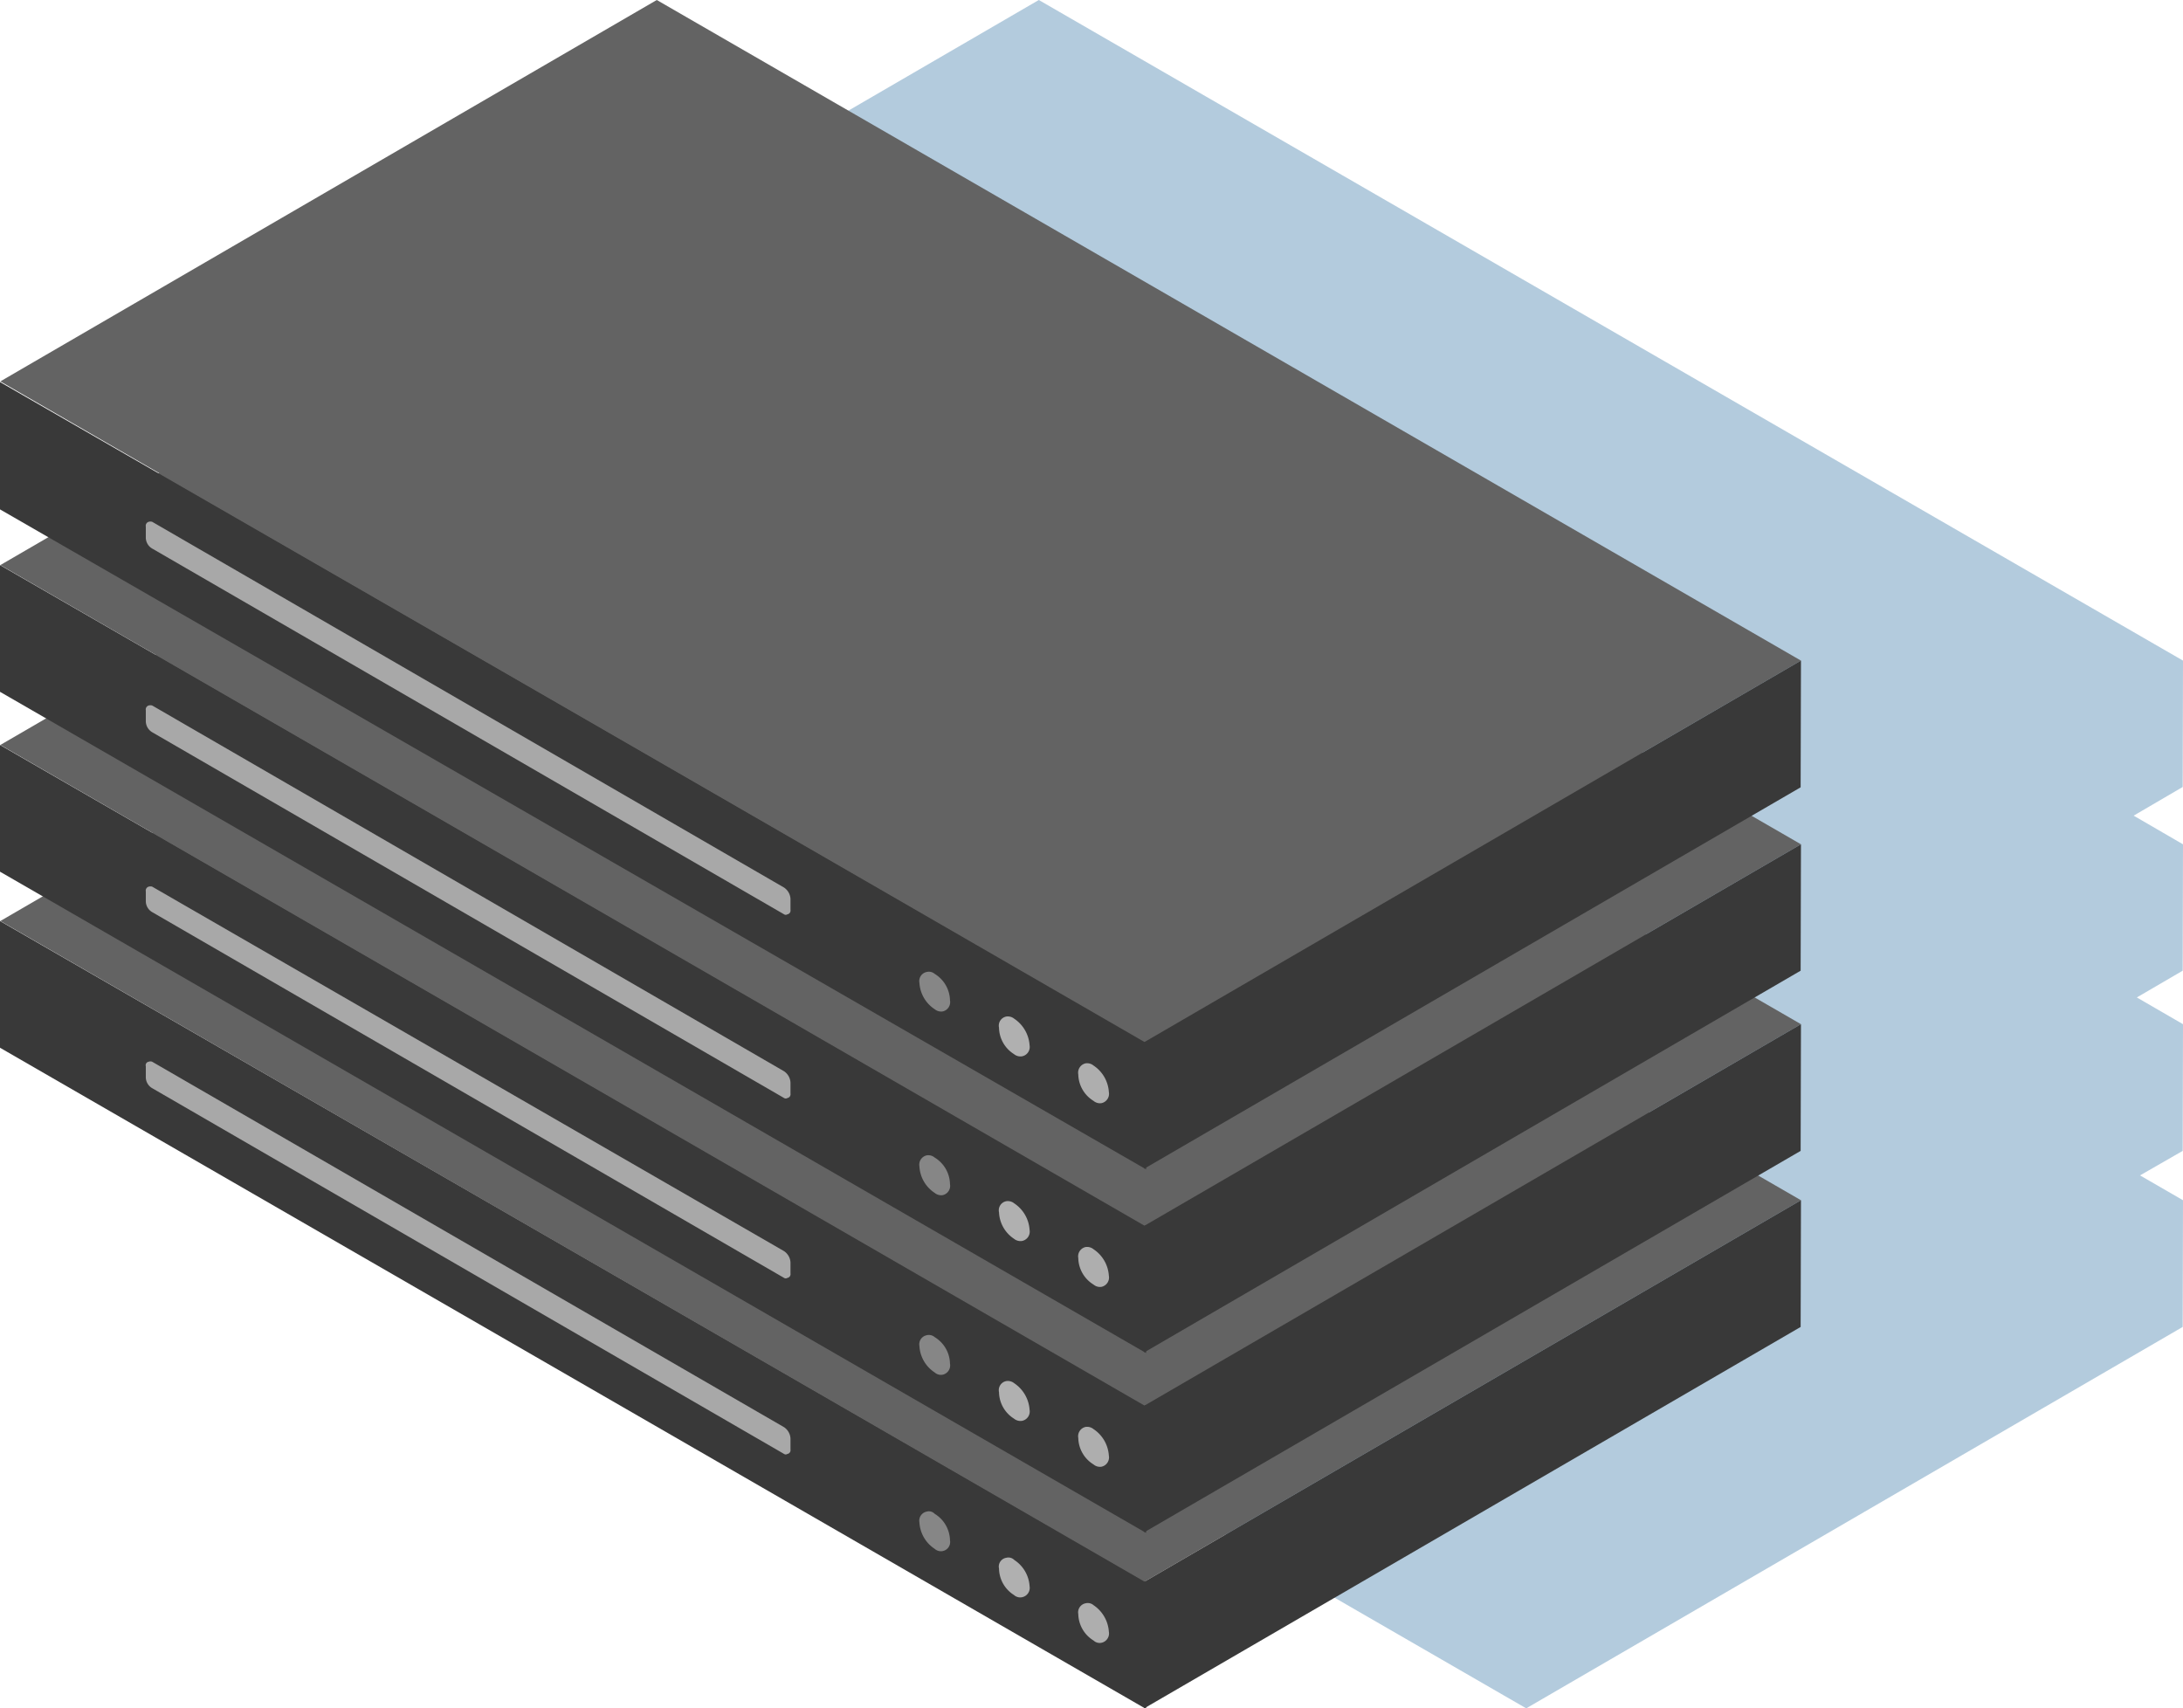 <svg xmlns="http://www.w3.org/2000/svg" viewBox="0 0 68.57 53.66"><defs><style>.cls-2{fill:#393939}.cls-3{fill:#636363}.cls-4{fill:#a8a8a8}.cls-5{fill:#868686}.cls-6{fill:#b0b0b0}.cls-7{fill:#aeaeae}</style></defs><path fill="#00528d" opacity=".3" d="M68.57 26.52l-1.55-.9 1.54-.9.01-3.97L32.63 0 12.01 11.98 12 15.96l1.55.9-1.54.89-.01 3.98 1.45.84-1.44.83-.01 3.98 1.35.78-1.34.77v.01L12 32.91l35.94 20.75 20.62-11.98.01-3.98-1.35-.78 1.34-.77.01-3.98-1.45-.84 1.44-.84.01-3.97z"/><path class="cls-2" d="M0 28.93l36 20.75v4L0 32.91z"/><path class="cls-3" d="M.01 28.93l20.62-11.98L56.57 37.7 35.95 49.68.01 28.93z"/><path class="cls-2" d="M35.95 49.68L56.57 37.7l-.01 3.98-20.62 11.98.01-3.98z"/><path class="cls-4" d="M24.63 44.83a.46.46 0 01.2.35v.35a.12.12 0 01-.1.14.09.09 0 01-.1 0L4.78 34.18a.4.4 0 01-.2-.34v-.35a.11.11 0 01.09-.14.14.14 0 01.11 0z"/><path class="cls-5" d="M29.36 47.55a1 1 0 01.48.83.29.29 0 01-.23.34.29.29 0 01-.25-.07 1.06 1.06 0 01-.48-.83.29.29 0 01.23-.34.25.25 0 01.25.07z"/><path class="cls-6" d="M31.86 49a1.06 1.06 0 01.48.82.3.3 0 01-.24.35.29.29 0 01-.25-.07 1 1 0 01-.47-.83.28.28 0 01.23-.34.26.26 0 01.25.07z"/><path class="cls-7" d="M34.35 50.42a1.09 1.09 0 01.48.83.3.3 0 01-.23.35.28.28 0 01-.25-.07 1 1 0 01-.48-.83.29.29 0 01.23-.34.28.28 0 01.25.06z"/><path class="cls-2" d="M0 23.4l36 20.75v4L0 27.38z"/><path class="cls-3" d="M.01 23.4l20.62-11.98 35.94 20.75-20.62 11.98L.01 23.4z"/><path class="cls-2" d="M35.95 44.15l20.62-11.98-.01 3.98-20.62 11.98.01-3.98z"/><path class="cls-4" d="M24.63 39.3a.46.46 0 01.2.35V40a.12.12 0 01-.1.14.09.09 0 01-.1 0L4.78 28.65a.4.4 0 01-.2-.34V28a.13.13 0 01.09-.15.2.2 0 01.11 0z"/><path class="cls-5" d="M29.36 42a1 1 0 01.48.83.3.3 0 01-.23.35.29.29 0 01-.25-.07 1.06 1.06 0 01-.48-.83.29.29 0 01.23-.34.28.28 0 01.25.06z"/><path class="cls-6" d="M31.86 43.45a1.09 1.09 0 01.48.83.3.3 0 01-.24.35.32.32 0 01-.25-.07 1 1 0 01-.47-.83.29.29 0 01.23-.35.32.32 0 01.25.07z"/><path class="cls-7" d="M34.35 44.89a1.08 1.08 0 01.48.83.3.3 0 01-.23.35.31.31 0 01-.25-.07 1 1 0 01-.48-.83.3.3 0 01.23-.35.32.32 0 01.25.07z"/><path class="cls-2" d="M0 17.75L36 38.5v4L0 21.73z"/><path class="cls-3" d="M.01 17.75L20.63 5.77l35.94 20.75L35.95 38.5.01 17.75z"/><path class="cls-2" d="M35.95 38.5l20.62-11.98-.01 3.97-20.62 11.99.01-3.98z"/><path class="cls-4" d="M24.63 33.65a.46.46 0 01.2.35v.35a.12.12 0 01-.1.14.09.09 0 01-.1 0L4.78 23a.41.41 0 01-.2-.34v-.35a.13.13 0 01.09-.15.2.2 0 01.11 0z"/><path class="cls-5" d="M29.36 36.36a1 1 0 01.48.83.3.3 0 01-.23.35.32.32 0 01-.25-.07 1.06 1.06 0 01-.48-.83.3.3 0 01.23-.35.31.31 0 01.25.07z"/><path class="cls-6" d="M31.86 37.8a1.08 1.08 0 01.48.83.3.3 0 01-.24.35.32.32 0 01-.25-.07 1.05 1.05 0 01-.47-.83.29.29 0 01.23-.35.32.32 0 01.25.07z"/><path class="cls-7" d="M34.35 39.24a1.08 1.08 0 01.48.83.3.3 0 01-.23.35.31.31 0 01-.25-.07 1 1 0 01-.48-.83.3.3 0 01.23-.35.32.32 0 01.25.07z"/><path class="cls-2" d="M0 12l36 20.73v4L0 16z"/><path class="cls-3" d="M.01 11.98L20.63 0l35.94 20.75-20.62 11.98L.01 11.98z"/><path class="cls-2" d="M35.95 32.73l20.62-11.98-.01 3.98-20.62 11.98.01-3.98z"/><path class="cls-4" d="M24.63 27.88a.46.46 0 01.2.35v.35a.12.12 0 01-.1.14.09.09 0 01-.1 0L4.78 17.23a.4.4 0 01-.2-.34v-.35a.13.13 0 01.09-.15.2.2 0 01.11 0z"/><path class="cls-5" d="M29.36 30.59a1 1 0 01.48.83.3.3 0 01-.23.35.32.32 0 01-.25-.07 1.06 1.06 0 01-.48-.83.29.29 0 01.23-.34.28.28 0 01.25.06z"/><path class="cls-6" d="M31.86 32a1.09 1.09 0 01.48.83.3.3 0 01-.24.35.32.32 0 01-.25-.07 1 1 0 01-.47-.83.29.29 0 01.23-.35.32.32 0 01.25.07z"/><path class="cls-7" d="M34.35 33.47a1.08 1.08 0 01.48.83.3.3 0 01-.23.35.31.31 0 01-.25-.07 1 1 0 01-.48-.83.3.3 0 01.23-.35.32.32 0 01.25.07z"/></svg>